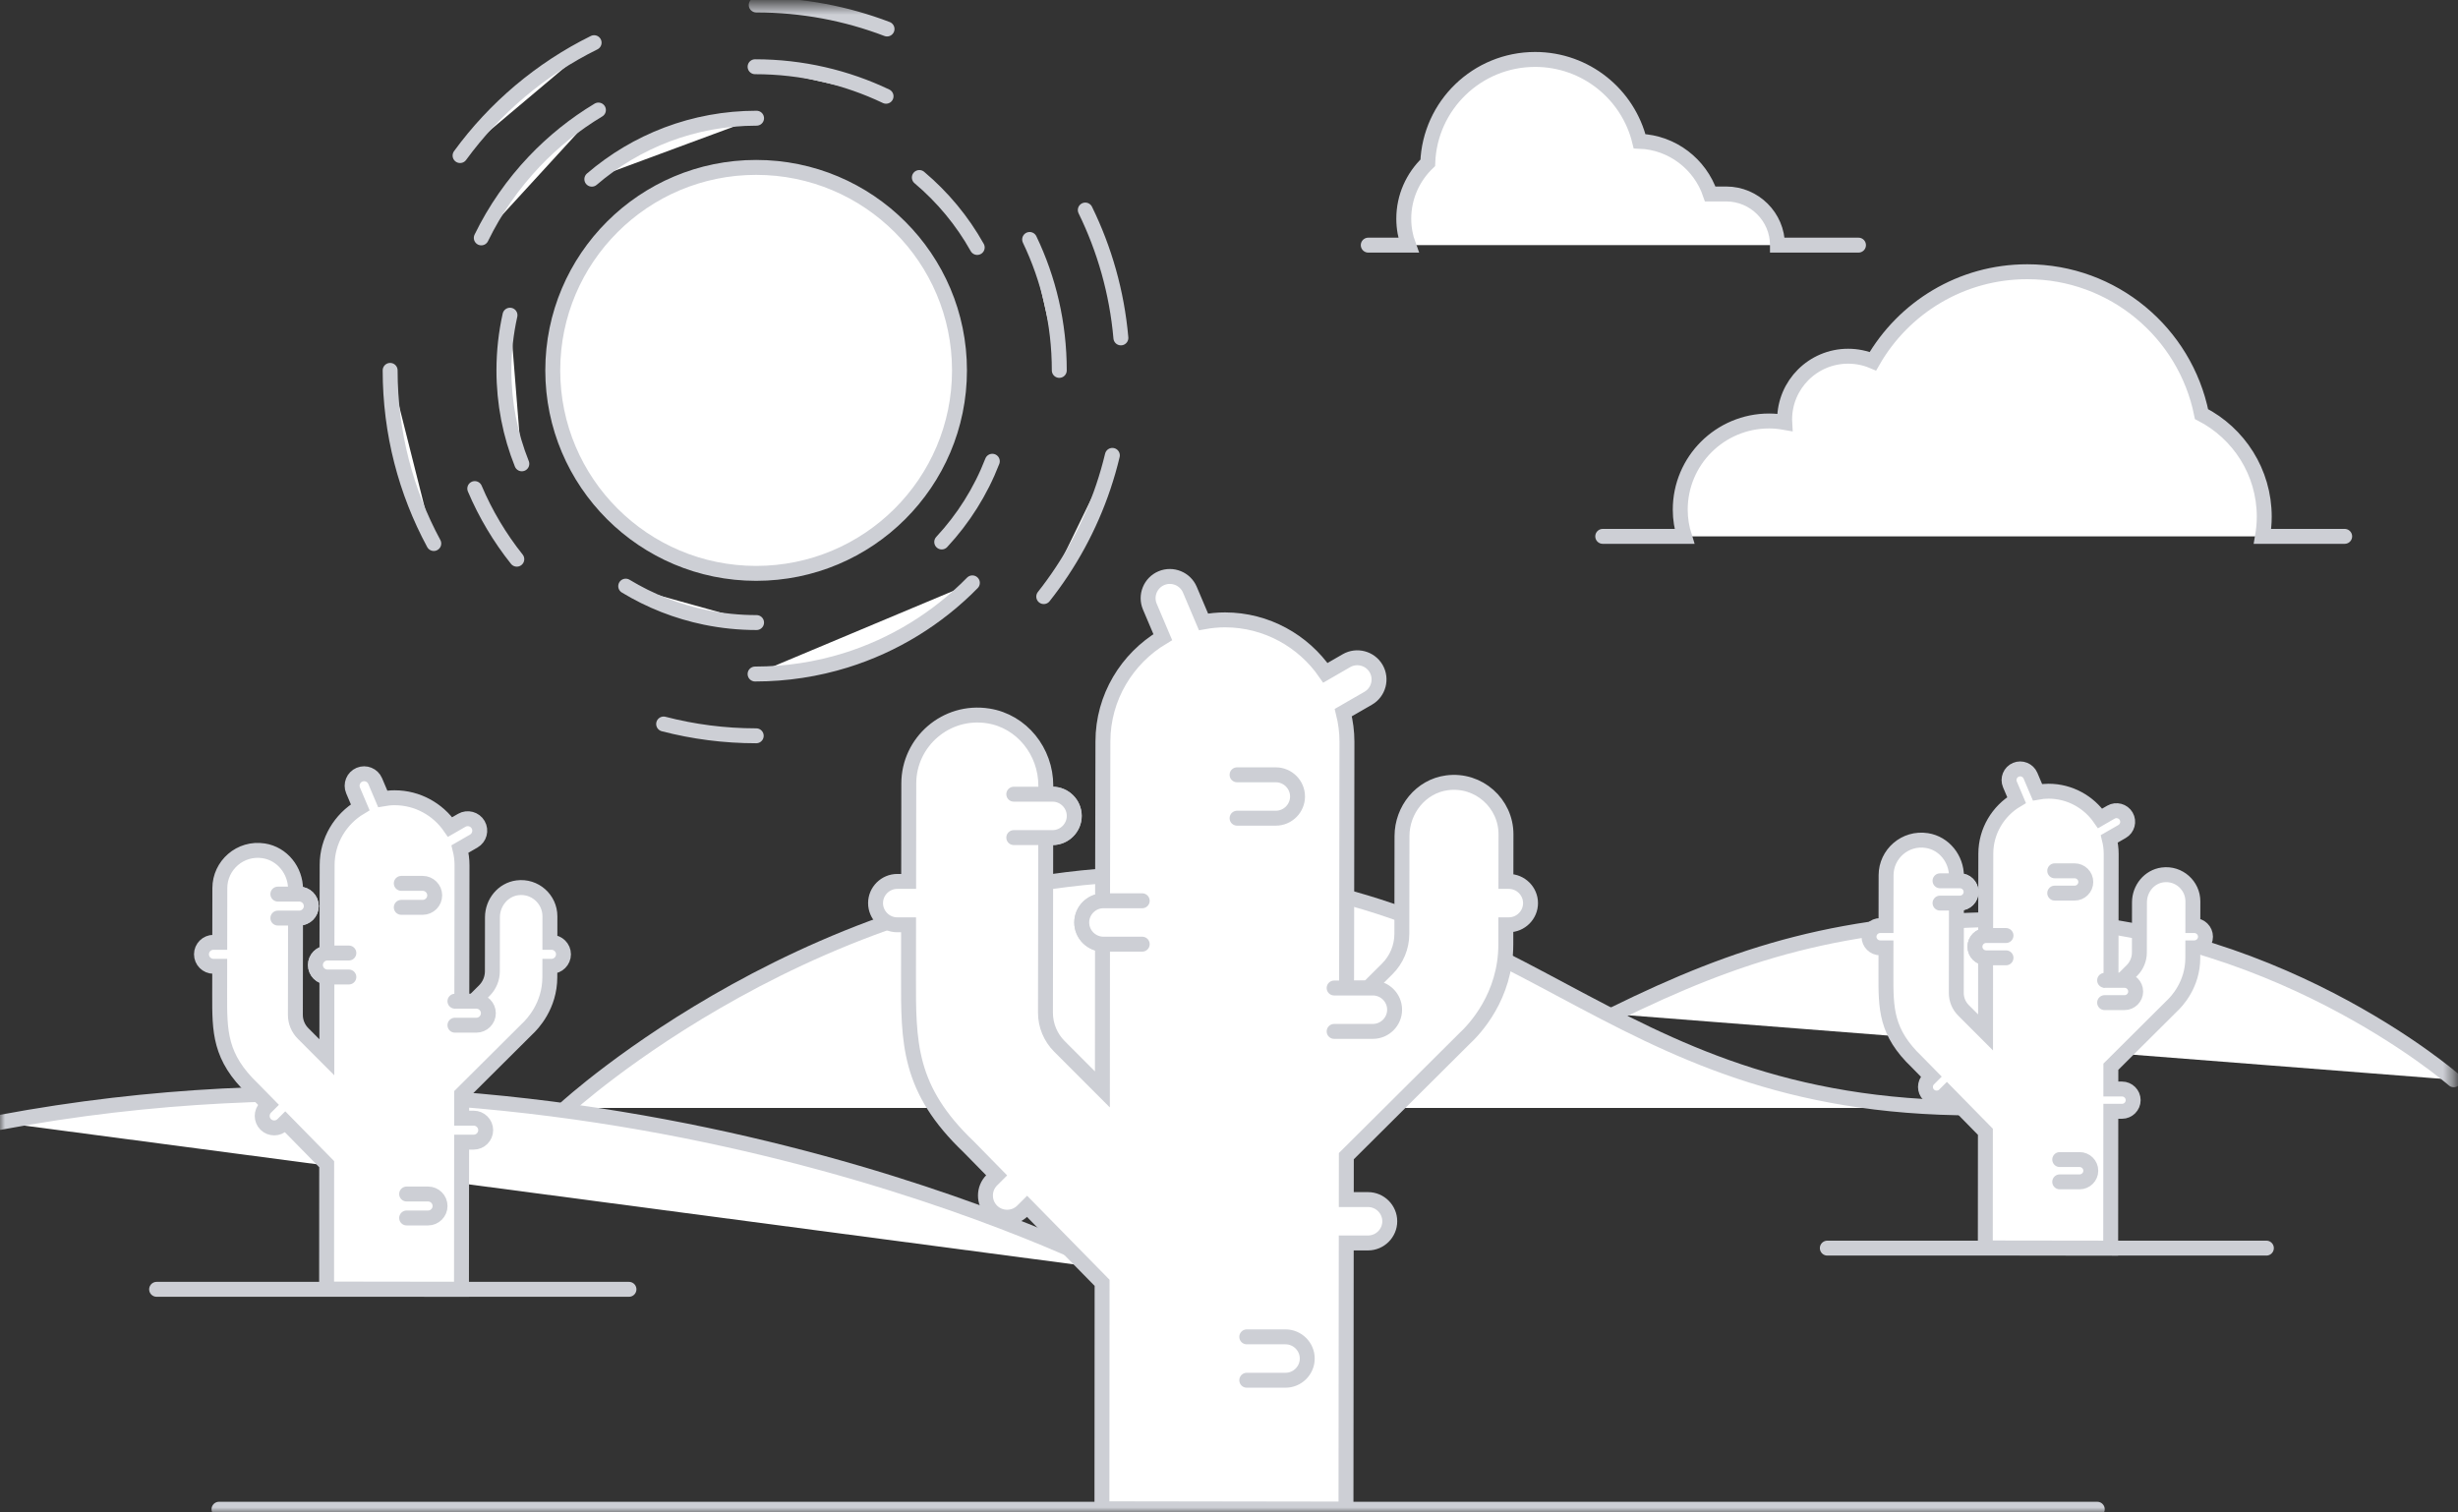<svg width="247" height="152" viewBox="0 0 247 152" fill="none" xmlns="http://www.w3.org/2000/svg">
	<rect x="0" y="0" width="247" height="152" fill="#333333" stroke="none"/>
	<mask id="mask0" style="mask-type:alpha" maskUnits="userSpaceOnUse" x="0" y="0" width="247" height="152">
		<rect y="0.5" width="246.571" height="151.498" fill="#C4C4C4" />
	</mask>
	<g mask="url(#mask0)">
		<path
			fill-rule="evenodd"
			clip-rule="evenodd"
			d="M246.572 108.516C246.572 108.516 228.083 92.394 202.567 92.394C185.118 92.394 174.621 95.816 162.205 101.922"
			fill="white"
		/>
		<path
			d="M246.572 108.516C246.572 108.516 228.083 92.394 202.567 92.394C185.118 92.394 174.621 95.816 162.205 101.922"
			stroke="#CDCFD5"
			stroke-width="1.5"
			stroke-linecap="round"
		/>
		<path
			fill-rule="evenodd"
			clip-rule="evenodd"
			d="M56.869 111.347C56.869 111.347 82.45 87.816 116.537 87.816C153.832 87.816 160.156 111.347 198.446 111.347"
			fill="white"
		/>
		<path
			d="M56.869 111.347C56.869 111.347 82.45 87.816 116.537 87.816C153.832 87.816 160.156 111.347 198.446 111.347"
			stroke="#CDCFD5"
			stroke-width="1.5"
			stroke-linecap="round"
		/>
		<path
			fill-rule="evenodd"
			clip-rule="evenodd"
			d="M111.93 127.599C111.93 127.599 61.137 101.347 0 112.798L111.93 127.599Z"
			fill="white"
		/>
		<path
			d="M111.93 127.599C111.93 127.599 61.137 101.347 0 112.798"
			stroke="#CDCFD5"
			stroke-width="1.5"
			stroke-linecap="round"
		/>
		<path
			fill-rule="evenodd"
			clip-rule="evenodd"
			d="M46.231 15.634C49.722 10.848 54.343 6.936 59.702 4.289L46.231 15.634Z"
			fill="white"
		/>
		<path
			d="M46.231 15.634C49.722 10.848 54.343 6.936 59.702 4.289"
			stroke="#CDCFD5"
			stroke-width="1.5"
			stroke-linecap="round"
		/>
		<path
			fill-rule="evenodd"
			clip-rule="evenodd"
			d="M43.589 54.623C40.792 49.445 39.205 43.518 39.205 37.223L43.589 54.623Z"
			fill="white"
		/>
		<path
			d="M43.589 54.623C40.792 49.445 39.205 43.518 39.205 37.223"
			stroke="#CDCFD5"
			stroke-width="1.5"
			stroke-linecap="round"
		/>
		<path
			fill-rule="evenodd"
			clip-rule="evenodd"
			d="M75.992 73.947C72.777 73.947 69.659 73.535 66.688 72.762L75.992 73.947Z"
			fill="white"
		/>
		<path
			d="M75.992 73.947C72.777 73.947 69.659 73.535 66.688 72.762"
			stroke="#CDCFD5"
			stroke-width="1.5"
			stroke-linecap="round"
		/>
		<path
			fill-rule="evenodd"
			clip-rule="evenodd"
			d="M111.779 45.766C111.525 46.829 111.225 47.873 110.881 48.898C109.523 52.944 107.478 56.676 104.884 59.957"
			fill="white"
		/>
		<path
			d="M111.779 45.766C111.525 46.829 111.225 47.873 110.881 48.898C109.523 52.944 107.478 56.676 104.884 59.957"
			stroke="#CDCFD5"
			stroke-width="1.5"
			stroke-linecap="round"
		/>
		<path
			fill-rule="evenodd"
			clip-rule="evenodd"
			d="M109.059 21.109C110.988 25.048 112.232 29.383 112.636 33.958L109.059 21.109Z"
			fill="white"
		/>
		<path
			d="M109.059 21.109C110.988 25.048 112.232 29.383 112.636 33.958"
			stroke="#CDCFD5"
			stroke-width="1.5"
			stroke-linecap="round"
		/>
		<path
			fill-rule="evenodd"
			clip-rule="evenodd"
			d="M75.992 0.5C80.624 0.5 85.055 1.354 89.137 2.914L75.992 0.5Z"
			fill="white"
		/>
		<path
			d="M75.992 0.5C80.624 0.5 85.055 1.354 89.137 2.914"
			stroke="#CDCFD5"
			stroke-width="1.5"
			stroke-linecap="round"
		/>
		<path
			fill-rule="evenodd"
			clip-rule="evenodd"
			d="M51.933 56.198C50.222 54.049 48.795 51.665 47.709 49.102L51.933 56.198Z"
			fill="white"
		/>
		<path
			d="M51.933 56.198C50.222 54.049 48.795 51.665 47.709 49.102"
			stroke="#CDCFD5"
			stroke-width="1.5"
			stroke-linecap="round"
		/>
		<path
			fill-rule="evenodd"
			clip-rule="evenodd"
			d="M97.712 58.578C94.217 62.139 89.854 64.848 84.967 66.366C82.095 67.257 79.041 67.738 75.876 67.738"
			fill="white"
		/>
		<path
			d="M97.712 58.578C94.217 62.139 89.854 64.848 84.967 66.366C82.095 67.257 79.041 67.738 75.876 67.738"
			stroke="#CDCFD5"
			stroke-width="1.5"
			stroke-linecap="round"
		/>
		<path
			fill-rule="evenodd"
			clip-rule="evenodd"
			d="M103.466 24.066C105.376 28.05 106.446 32.512 106.446 37.224L103.466 24.066Z"
			fill="white"
		/>
		<path
			d="M103.466 24.066C105.376 28.05 106.446 32.512 106.446 37.224"
			stroke="#CDCFD5"
			stroke-width="1.5"
			stroke-linecap="round"
		/>
		<path
			fill-rule="evenodd"
			clip-rule="evenodd"
			d="M75.876 6.707C80.589 6.707 85.052 7.772 89.038 9.673L75.876 6.707Z"
			fill="white"
		/>
		<path
			d="M75.876 6.707C80.589 6.707 85.052 7.772 89.038 9.673"
			stroke="#CDCFD5"
			stroke-width="1.5"
			stroke-linecap="round"
		/>
		<path
			fill-rule="evenodd"
			clip-rule="evenodd"
			d="M48.363 23.908C49.74 21.077 51.543 18.49 53.689 16.231C55.588 14.231 57.756 12.488 60.135 11.059"
			fill="white"
		/>
		<path
			d="M48.363 23.908C49.74 21.077 51.543 18.49 53.689 16.231C55.588 14.231 57.756 12.488 60.135 11.059"
			stroke="#CDCFD5"
			stroke-width="1.5"
			stroke-linecap="round"
		/>
		<path
			fill-rule="evenodd"
			clip-rule="evenodd"
			d="M59.471 18.008C63.916 14.188 69.701 11.879 76.026 11.879L59.471 18.008Z"
			fill="white"
		/>
		<path
			d="M59.471 18.008C63.916 14.188 69.701 11.879 76.026 11.879"
			stroke="#CDCFD5"
			stroke-width="1.5"
			stroke-linecap="round"
		/>
		<path
			fill-rule="evenodd"
			clip-rule="evenodd"
			d="M52.438 46.613C51.276 43.709 50.638 40.54 50.638 37.222C50.638 35.317 50.849 33.461 51.248 31.676"
			fill="white"
		/>
		<path
			d="M52.438 46.613C51.276 43.709 50.638 40.54 50.638 37.222C50.638 35.317 50.849 33.461 51.248 31.676"
			stroke="#CDCFD5"
			stroke-width="1.5"
			stroke-linecap="round"
		/>
		<path
			fill-rule="evenodd"
			clip-rule="evenodd"
			d="M76.026 62.567C74.273 62.567 72.562 62.39 70.91 62.052C68.023 61.462 65.315 60.384 62.876 58.906"
			fill="white"
		/>
		<path
			d="M76.026 62.567C74.273 62.567 72.562 62.39 70.91 62.052C68.023 61.462 65.315 60.384 62.876 58.906"
			stroke="#CDCFD5"
			stroke-width="1.5"
			stroke-linecap="round"
		/>
		<path
			fill-rule="evenodd"
			clip-rule="evenodd"
			d="M99.716 46.355C98.544 49.383 96.807 52.13 94.632 54.468L99.716 46.355Z"
			fill="white"
		/>
		<path
			d="M99.716 46.355C98.544 49.383 96.807 52.13 94.632 54.468"
			stroke="#CDCFD5"
			stroke-width="1.5"
			stroke-linecap="round"
		/>
		<path
			fill-rule="evenodd"
			clip-rule="evenodd"
			d="M92.383 17.84C94.72 19.807 96.697 22.188 98.199 24.87L92.383 17.84Z"
			fill="white"
		/>
		<path
			d="M92.383 17.84C94.72 19.807 96.697 22.188 98.199 24.87"
			stroke="#CDCFD5"
			stroke-width="1.5"
			stroke-linecap="round"
		/>
		<path
			fill-rule="evenodd"
			clip-rule="evenodd"
			d="M96.417 37.224C96.417 48.49 87.267 57.623 75.982 57.623C64.696 57.623 55.546 48.49 55.546 37.224C55.546 25.958 64.696 16.824 75.982 16.824C87.267 16.824 96.417 25.958 96.417 37.224Z"
			fill="white"
		/>
		<path
			fill-rule="evenodd"
			clip-rule="evenodd"
			d="M96.417 37.224C96.417 48.49 87.267 57.623 75.982 57.623C64.696 57.623 55.546 48.49 55.546 37.224C55.546 25.958 64.696 16.824 75.982 16.824C87.267 16.824 96.417 25.958 96.417 37.224Z"
			stroke="#CDCFD5"
			stroke-width="1.5"
			stroke-linecap="round"
		/>
		<path
			fill-rule="evenodd"
			clip-rule="evenodd"
			d="M235.612 53.904H227.356C227.467 53.262 227.531 52.604 227.531 51.931C227.531 47.437 224.969 43.542 221.226 41.615C219.588 33.456 212.372 27.309 203.716 27.309C197.073 27.309 191.282 30.932 188.205 36.303C187.439 35.979 186.597 35.799 185.714 35.799C182.191 35.799 179.335 38.65 179.335 42.167C179.335 42.264 179.344 42.359 179.349 42.455C178.837 42.364 178.313 42.308 177.775 42.308C172.843 42.308 168.845 46.3 168.845 51.224C168.845 52.159 168.997 53.057 169.265 53.904H161.056"
			fill="white"
		/>
		<path
			d="M235.612 53.904H227.356C227.467 53.262 227.531 52.604 227.531 51.931C227.531 47.437 224.969 43.542 221.226 41.615C219.588 33.456 212.372 27.309 203.716 27.309C197.073 27.309 191.282 30.932 188.205 36.303C187.439 35.979 186.597 35.799 185.714 35.799C182.191 35.799 179.335 38.65 179.335 42.167C179.335 42.264 179.344 42.359 179.349 42.455C178.837 42.364 178.313 42.308 177.775 42.308C172.843 42.308 168.845 46.3 168.845 51.224C168.845 52.159 168.997 53.057 169.265 53.904H161.056"
			stroke="#CDCFD5"
			stroke-width="1.5"
			stroke-linecap="round"
		/>
		<path
			fill-rule="evenodd"
			clip-rule="evenodd"
			d="M186.756 24.635H178.613C178.613 24.634 178.613 24.632 178.613 24.63C178.613 21.806 176.299 19.495 173.469 19.495H171.858C170.843 16.507 168.054 14.318 164.759 14.196C163.607 9.477 159.347 5.973 154.265 5.973C148.431 5.973 143.681 10.59 143.473 16.363C141.99 17.784 141.063 19.777 141.063 21.977C141.063 22.91 141.228 23.805 141.534 24.635H137.494"
			fill="white"
		/>
		<path
			d="M186.756 24.635H178.613C178.613 24.634 178.613 24.632 178.613 24.63C178.613 21.806 176.299 19.495 173.469 19.495H171.858C170.843 16.507 168.054 14.318 164.759 14.196C163.607 9.477 159.347 5.973 154.265 5.973C148.431 5.973 143.681 10.59 143.473 16.363C141.99 17.784 141.063 19.777 141.063 21.977C141.063 22.91 141.228 23.805 141.534 24.635H137.494"
			stroke="#CDCFD5"
			stroke-width="1.5"
			stroke-linecap="round"
		/>
		<path
			fill-rule="evenodd"
			clip-rule="evenodd"
			d="M213.23 98.53L214.231 97.534C214.711 97.055 214.983 96.405 214.983 95.726L214.991 90.679C214.993 89.319 215.968 88.103 217.318 87.927C218.953 87.713 220.362 88.995 220.359 90.587L220.355 93.019H220.504C221.121 93.019 221.626 93.523 221.626 94.139C221.626 94.755 221.121 95.259 220.504 95.259H220.352L220.35 96.281C220.346 98.95 218.741 100.652 218.209 101.141L212.117 107.204L212.115 109.445H213.237C213.854 109.445 214.359 109.949 214.359 110.565C214.359 111.181 213.854 111.685 213.237 111.685H212.113L212.099 125.434L199.501 125.416L199.509 113.744L195.635 109.795L195.4 110.029C194.964 110.464 194.25 110.464 193.814 110.029C193.377 109.594 193.377 108.88 193.814 108.445L194.065 108.194L192.632 106.734C189.489 103.736 189.509 101.354 189.515 97.892L189.518 95.259H188.935C188.318 95.259 187.813 94.755 187.813 94.139C187.813 93.523 188.318 93.019 188.935 93.019H189.521L189.529 87.955C189.533 85.829 191.442 84.13 193.631 84.474C195.368 84.747 196.606 86.317 196.602 88.072L196.602 88.522L196.949 88.516C197.566 88.516 198.071 89.02 198.071 89.636C198.071 90.253 197.566 90.756 196.949 90.756L196.599 90.761L196.585 99.794C196.584 100.446 196.843 101.072 197.304 101.534L199.524 103.757L199.529 96.259H199.58C198.963 96.259 198.458 95.756 198.458 95.139C198.458 94.524 198.963 94.019 199.58 94.019H199.533L199.551 85.794C199.555 83.508 200.799 81.504 202.641 80.407L201.973 78.831C201.732 78.263 202 77.602 202.568 77.362C203.137 77.122 203.799 77.389 204.039 77.957L204.744 79.619C205.107 79.553 205.479 79.514 205.86 79.515C208.001 79.518 209.898 80.604 211.036 82.249L212.124 81.621C212.658 81.314 213.348 81.498 213.656 82.031C213.965 82.565 213.78 83.254 213.246 83.562L211.959 84.303C212.079 84.788 212.15 85.292 212.149 85.812L212.13 98.531L213.23 98.53Z"
			fill="white"
		/>
		<path
			fill-rule="evenodd"
			clip-rule="evenodd"
			d="M213.23 98.53L214.231 97.534C214.711 97.055 214.983 96.405 214.983 95.726L214.991 90.679C214.993 89.319 215.968 88.103 217.318 87.927C218.953 87.713 220.362 88.995 220.359 90.587L220.355 93.019H220.504C221.121 93.019 221.626 93.523 221.626 94.139C221.626 94.755 221.121 95.259 220.504 95.259H220.352L220.35 96.281C220.346 98.95 218.741 100.652 218.209 101.141L212.117 107.204L212.115 109.445H213.237C213.854 109.445 214.359 109.949 214.359 110.565C214.359 111.181 213.854 111.685 213.237 111.685H212.113L212.099 125.434L199.501 125.416L199.509 113.744L195.635 109.795L195.4 110.029C194.964 110.464 194.25 110.464 193.814 110.029C193.377 109.594 193.377 108.88 193.814 108.445L194.065 108.194L192.632 106.734C189.489 103.736 189.509 101.354 189.515 97.892L189.518 95.259H188.935C188.318 95.259 187.813 94.755 187.813 94.139C187.813 93.523 188.318 93.019 188.935 93.019H189.521L189.529 87.955C189.533 85.829 191.442 84.13 193.631 84.474C195.368 84.747 196.606 86.317 196.602 88.072L196.602 88.522L196.949 88.516C197.566 88.516 198.071 89.02 198.071 89.636C198.071 90.253 197.566 90.756 196.949 90.756L196.599 90.761L196.585 99.794C196.584 100.446 196.843 101.072 197.304 101.534L199.524 103.757L199.529 96.259H199.58C198.963 96.259 198.458 95.756 198.458 95.139C198.458 94.524 198.963 94.019 199.58 94.019H199.533L199.551 85.794C199.555 83.508 200.799 81.504 202.641 80.407L201.973 78.831C201.732 78.263 202 77.602 202.568 77.362C203.137 77.122 203.799 77.389 204.039 77.957L204.744 79.619C205.107 79.553 205.479 79.514 205.86 79.515C208.001 79.518 209.898 80.604 211.036 82.249L212.124 81.621C212.658 81.314 213.348 81.498 213.656 82.031C213.965 82.565 213.78 83.254 213.246 83.562L211.959 84.303C212.079 84.788 212.15 85.292 212.149 85.812L212.13 98.531L213.23 98.53Z"
			stroke="#CDCFD5"
			stroke-width="1.5"
			stroke-linecap="round"
		/>
		<path
			fill-rule="evenodd"
			clip-rule="evenodd"
			d="M206.978 116.535H208.978C209.595 116.535 210.1 117.039 210.1 117.655C210.1 118.272 209.595 118.775 208.978 118.775H206.978"
			fill="white"
		/>
		<path
			d="M206.978 116.535H208.978C209.595 116.535 210.1 117.039 210.1 117.655C210.1 118.272 209.595 118.775 208.978 118.775H206.978"
			stroke="#CDCFD5"
			stroke-width="1.5"
			stroke-linecap="round"
		/>
		<path
			fill-rule="evenodd"
			clip-rule="evenodd"
			d="M206.476 87.516H208.476C209.093 87.516 209.598 88.02 209.598 88.636C209.598 89.252 209.093 89.756 208.476 89.756H206.476"
			fill="white"
		/>
		<path
			d="M206.476 87.516H208.476C209.093 87.516 209.598 88.02 209.598 88.636C209.598 89.252 209.093 89.756 208.476 89.756H206.476"
			stroke="#CDCFD5"
			stroke-width="1.5"
			stroke-linecap="round"
		/>
		<path
			fill-rule="evenodd"
			clip-rule="evenodd"
			d="M211.489 98.523H213.488C214.105 98.523 214.61 99.028 214.61 99.644C214.61 100.26 214.105 100.763 213.488 100.763H211.489"
			fill="white"
		/>
		<path
			d="M211.489 98.523H213.488C214.105 98.523 214.61 99.028 214.61 99.644C214.61 100.26 214.105 100.763 213.488 100.763H211.489"
			stroke="#CDCFD5"
			stroke-width="1.5"
			stroke-linecap="round"
		/>
		<path d="M227.744 125.434H183.625" stroke="#CDCFD5" stroke-width="1.5" stroke-linecap="round" />
		<path
			fill-rule="evenodd"
			clip-rule="evenodd"
			d="M201.58 96.26H199.58C198.963 96.26 198.458 95.756 198.458 95.14C198.458 94.524 198.963 94.019 199.58 94.019H201.58"
			fill="white"
		/>
		<path
			d="M201.58 96.26H199.58C198.963 96.26 198.458 95.756 198.458 95.14C198.458 94.524 198.963 94.019 199.58 94.019H201.58"
			stroke="#CDCFD5"
			stroke-width="1.5"
			stroke-linecap="round"
		/>
		<path
			fill-rule="evenodd"
			clip-rule="evenodd"
			d="M194.95 88.519H196.949C197.566 88.519 198.071 89.024 198.071 89.639C198.071 90.256 197.566 90.76 196.949 90.76H194.95"
			fill="white"
		/>
		<path
			d="M194.95 88.519H196.949C197.566 88.519 198.071 89.024 198.071 89.639C198.071 90.256 197.566 90.76 196.949 90.76H194.95"
			stroke="#CDCFD5"
			stroke-width="1.5"
			stroke-linecap="round"
		/>
		<path
			fill-rule="evenodd"
			clip-rule="evenodd"
			d="M137.456 99.308L139.403 97.37C140.34 96.438 140.868 95.172 140.869 93.852L140.884 84.027C140.889 81.379 142.785 79.013 145.414 78.67C148.598 78.254 151.338 80.748 151.333 83.847L151.326 88.581H151.615C152.816 88.581 153.8 89.563 153.8 90.762C153.8 91.961 152.816 92.942 151.615 92.942H151.319L151.317 94.931C151.309 100.127 148.183 103.439 147.149 104.392L135.291 116.193L135.286 120.556H137.47C138.672 120.556 139.655 121.537 139.655 122.736C139.655 123.935 138.672 124.916 137.47 124.916H135.282L135.255 151.679L110.731 151.642L110.748 128.922L103.208 121.236L102.75 121.692C101.902 122.54 100.512 122.54 99.662 121.692C98.813 120.844 98.813 119.457 99.662 118.609L100.151 118.12L97.364 115.278C91.243 109.442 91.283 104.807 91.294 98.068L91.301 92.942H90.166C88.965 92.942 87.983 91.961 87.983 90.762C87.983 89.563 88.965 88.581 90.166 88.581H91.308L91.323 78.724C91.329 74.587 95.045 71.279 99.307 71.948C102.689 72.48 105.097 75.536 105.091 78.953L105.089 79.828L105.766 79.817C106.967 79.817 107.95 80.798 107.95 81.998C107.95 83.197 106.967 84.178 105.766 84.178L105.084 84.185L105.057 101.77C105.055 103.04 105.559 104.258 106.457 105.158L110.777 109.484L110.788 94.89H110.886C109.685 94.89 108.702 93.909 108.702 92.71C108.702 91.51 109.685 90.529 110.886 90.529H110.794L110.83 74.518C110.836 70.068 113.261 66.169 116.846 64.031L115.544 60.963C115.076 59.858 115.597 58.573 116.704 58.105C117.81 57.638 119.099 58.159 119.567 59.263L120.939 62.498C121.645 62.371 122.368 62.295 123.11 62.296C127.279 62.303 130.972 64.416 133.185 67.618L135.302 66.397C136.343 65.797 137.686 66.156 138.287 67.195C138.887 68.234 138.528 69.574 137.487 70.173L134.983 71.617C135.218 72.56 135.354 73.541 135.353 74.555L135.316 99.312L137.456 99.308Z"
			fill="white"
		/>
		<path
			fill-rule="evenodd"
			clip-rule="evenodd"
			d="M137.456 99.308L139.403 97.37C140.34 96.438 140.868 95.172 140.869 93.852L140.884 84.027C140.889 81.379 142.785 79.013 145.414 78.67C148.598 78.254 151.338 80.748 151.333 83.847L151.326 88.581H151.615C152.816 88.581 153.8 89.563 153.8 90.762C153.8 91.961 152.816 92.942 151.615 92.942H151.319L151.317 94.931C151.309 100.127 148.183 103.439 147.149 104.392L135.291 116.193L135.286 120.556H137.47C138.672 120.556 139.655 121.537 139.655 122.736C139.655 123.935 138.672 124.916 137.47 124.916H135.282L135.255 151.679L110.731 151.642L110.748 128.922L103.208 121.236L102.75 121.692C101.902 122.54 100.512 122.54 99.662 121.692C98.813 120.844 98.813 119.457 99.662 118.609L100.151 118.12L97.364 115.278C91.243 109.442 91.283 104.807 91.294 98.068L91.301 92.942H90.166C88.965 92.942 87.983 91.961 87.983 90.762C87.983 89.563 88.965 88.581 90.166 88.581H91.308L91.323 78.724C91.329 74.587 95.045 71.279 99.307 71.948C102.689 72.48 105.097 75.536 105.091 78.953L105.089 79.828L105.766 79.817C106.967 79.817 107.95 80.798 107.95 81.998C107.95 83.197 106.967 84.178 105.766 84.178L105.084 84.185L105.057 101.77C105.055 103.04 105.559 104.258 106.457 105.158L110.777 109.484L110.788 94.89H110.886C109.685 94.89 108.702 93.909 108.702 92.71C108.702 91.51 109.685 90.529 110.886 90.529H110.794L110.83 74.518C110.836 70.068 113.261 66.169 116.846 64.031L115.544 60.963C115.076 59.858 115.597 58.573 116.704 58.105C117.81 57.638 119.099 58.159 119.567 59.263L120.939 62.498C121.645 62.371 122.368 62.295 123.11 62.296C127.279 62.303 130.972 64.416 133.185 67.618L135.302 66.397C136.343 65.797 137.686 66.156 138.287 67.195C138.887 68.234 138.528 69.574 137.487 70.173L134.983 71.617C135.218 72.56 135.354 73.541 135.353 74.555L135.316 99.312L137.456 99.308Z"
			stroke="#CDCFD5"
			stroke-width="1.5"
			stroke-linecap="round"
		/>
		<path
			fill-rule="evenodd"
			clip-rule="evenodd"
			d="M125.286 134.352H129.179C130.38 134.352 131.363 135.332 131.363 136.532C131.363 137.731 130.38 138.712 129.179 138.712H125.286"
			fill="white"
		/>
		<path
			d="M125.286 134.352H129.179C130.38 134.352 131.363 135.332 131.363 136.532C131.363 137.731 130.38 138.712 129.179 138.712H125.286"
			stroke="#CDCFD5"
			stroke-width="1.5"
			stroke-linecap="round"
		/>
		<path
			fill-rule="evenodd"
			clip-rule="evenodd"
			d="M124.31 77.867H128.203C129.404 77.867 130.387 78.848 130.387 80.048C130.387 81.246 129.404 82.228 128.203 82.228H124.31"
			fill="white"
		/>
		<path
			d="M124.31 77.867H128.203C129.404 77.867 130.387 78.848 130.387 80.048C130.387 81.246 129.404 82.228 128.203 82.228H124.31"
			stroke="#CDCFD5"
			stroke-width="1.5"
			stroke-linecap="round"
		/>
		<path
			fill-rule="evenodd"
			clip-rule="evenodd"
			d="M134.065 99.293H137.958C139.159 99.293 140.142 100.274 140.142 101.473C140.142 102.673 139.159 103.654 137.958 103.654H134.065"
			fill="white"
		/>
		<path
			d="M134.065 99.293H137.958C139.159 99.293 140.142 100.274 140.142 101.473C140.142 102.673 139.159 103.654 137.958 103.654H134.065"
			stroke="#CDCFD5"
			stroke-width="1.5"
			stroke-linecap="round"
		/>
		<path d="M210.75 151.676H22.006" stroke="#CDCFD5" stroke-width="1.5" stroke-linecap="round" />
		<path
			fill-rule="evenodd"
			clip-rule="evenodd"
			d="M114.779 94.888H110.886C109.685 94.888 108.702 93.907 108.702 92.708C108.702 91.508 109.685 90.527 110.886 90.527H114.779"
			fill="white"
		/>
		<path
			d="M114.779 94.888H110.886C109.685 94.888 108.702 93.907 108.702 92.708C108.702 91.508 109.685 90.527 110.886 90.527H114.779"
			stroke="#CDCFD5"
			stroke-width="1.5"
			stroke-linecap="round"
		/>
		<path
			fill-rule="evenodd"
			clip-rule="evenodd"
			d="M101.873 79.816H105.766C106.967 79.816 107.949 80.797 107.949 81.997C107.949 83.196 106.967 84.177 105.766 84.177H101.873"
			fill="white"
		/>
		<path
			d="M101.873 79.816H105.766C106.967 79.816 107.949 80.797 107.949 81.997C107.949 83.196 106.967 84.177 105.766 84.177H101.873"
			stroke="#CDCFD5"
			stroke-width="1.5"
			stroke-linecap="round"
		/>
		<path
			fill-rule="evenodd"
			clip-rule="evenodd"
			d="M47.59 100.63L48.667 99.559C49.184 99.044 49.476 98.345 49.477 97.615L49.485 92.184C49.487 90.721 50.535 89.413 51.989 89.223C53.748 88.993 55.262 90.372 55.26 92.085L55.257 94.701H55.416C56.08 94.701 56.623 95.244 56.623 95.906C56.623 96.569 56.08 97.112 55.416 97.112H55.253L55.251 98.211C55.247 101.083 53.52 102.913 52.947 103.44L46.393 109.963L46.391 112.374H47.598C48.262 112.374 48.806 112.917 48.806 113.579C48.806 114.242 48.262 114.784 47.598 114.784H46.388L46.373 129.576L32.819 129.557L32.828 116.998L28.661 112.75L28.407 113.003C27.938 113.471 27.17 113.471 26.7 113.003C26.231 112.534 26.231 111.767 26.7 111.298L26.971 111.028L25.43 109.458C22.047 106.231 22.07 103.669 22.075 99.945L22.079 97.112H21.452C20.788 97.112 20.245 96.569 20.245 95.906C20.245 95.244 20.788 94.701 21.452 94.701H22.083L22.091 89.253C22.094 86.966 24.148 85.138 26.504 85.508C28.373 85.801 29.704 87.491 29.701 89.379L29.7 89.863L30.074 89.857C30.738 89.857 31.281 90.399 31.281 91.062C31.281 91.725 30.738 92.267 30.074 92.267L29.697 92.272L29.682 101.991C29.681 102.693 29.959 103.366 30.456 103.863L32.844 106.255L32.85 98.188H32.904C32.24 98.188 31.697 97.646 31.697 96.983C31.697 96.32 32.24 95.778 32.904 95.778H32.853L32.874 86.928C32.877 84.469 34.217 82.314 36.198 81.132L35.479 79.436C35.22 78.826 35.508 78.115 36.119 77.857C36.732 77.598 37.443 77.886 37.702 78.497L38.46 80.285C38.851 80.215 39.25 80.172 39.661 80.173C41.965 80.176 44.006 81.345 45.229 83.114L46.4 82.44C46.975 82.108 47.717 82.307 48.049 82.881C48.381 83.455 48.182 84.196 47.607 84.527L46.223 85.325C46.352 85.846 46.428 86.388 46.427 86.948L46.407 100.632L47.59 100.63Z"
			fill="white"
		/>
		<path
			fill-rule="evenodd"
			clip-rule="evenodd"
			d="M47.59 100.63L48.667 99.559C49.184 99.044 49.476 98.345 49.477 97.615L49.485 92.184C49.487 90.721 50.535 89.413 51.989 89.223C53.748 88.993 55.262 90.372 55.26 92.085L55.257 94.701H55.416C56.08 94.701 56.623 95.244 56.623 95.906C56.623 96.569 56.08 97.112 55.416 97.112H55.253L55.251 98.211C55.247 101.083 53.52 102.913 52.947 103.44L46.393 109.963L46.391 112.374H47.598C48.262 112.374 48.806 112.917 48.806 113.579C48.806 114.242 48.262 114.784 47.598 114.784H46.388L46.373 129.576L32.819 129.557L32.828 116.998L28.661 112.75L28.407 113.003C27.938 113.471 27.17 113.471 26.7 113.003C26.231 112.534 26.231 111.767 26.7 111.298L26.971 111.028L25.43 109.458C22.047 106.231 22.07 103.669 22.075 99.945L22.079 97.112H21.452C20.788 97.112 20.245 96.569 20.245 95.906C20.245 95.244 20.788 94.701 21.452 94.701H22.083L22.091 89.253C22.094 86.966 24.148 85.138 26.504 85.508C28.373 85.801 29.704 87.491 29.701 89.379L29.7 89.863L30.074 89.857C30.738 89.857 31.281 90.399 31.281 91.062C31.281 91.725 30.738 92.267 30.074 92.267L29.697 92.272L29.682 101.991C29.681 102.693 29.959 103.366 30.456 103.863L32.844 106.255L32.85 98.188H32.904C32.24 98.188 31.697 97.646 31.697 96.983C31.697 96.32 32.24 95.778 32.904 95.778H32.853L32.874 86.928C32.877 84.469 34.217 82.314 36.198 81.132L35.479 79.436C35.22 78.826 35.508 78.115 36.119 77.857C36.732 77.598 37.443 77.886 37.702 78.497L38.46 80.285C38.851 80.215 39.25 80.172 39.661 80.173C41.965 80.176 44.006 81.345 45.229 83.114L46.4 82.44C46.975 82.108 47.717 82.307 48.049 82.881C48.381 83.455 48.182 84.196 47.607 84.527L46.223 85.325C46.352 85.846 46.428 86.388 46.427 86.948L46.407 100.632L47.59 100.63Z"
			stroke="#CDCFD5"
			stroke-width="1.5"
			stroke-linecap="round"
		/>
		<path
			fill-rule="evenodd"
			clip-rule="evenodd"
			d="M40.862 119.996H43.014C43.678 119.996 44.221 120.538 44.221 121.201C44.221 121.864 43.678 122.406 43.014 122.406H40.862"
			fill="white"
		/>
		<path
			d="M40.862 119.996H43.014C43.678 119.996 44.221 120.538 44.221 121.201C44.221 121.864 43.678 122.406 43.014 122.406H40.862"
			stroke="#CDCFD5"
			stroke-width="1.5"
			stroke-linecap="round"
		/>
		<path
			fill-rule="evenodd"
			clip-rule="evenodd"
			d="M40.324 88.777H42.475C43.139 88.777 43.683 89.32 43.683 89.983C43.683 90.645 43.139 91.187 42.475 91.187H40.324"
			fill="white"
		/>
		<path
			d="M40.324 88.777H42.475C43.139 88.777 43.683 89.32 43.683 89.983C43.683 90.645 43.139 91.187 42.475 91.187H40.324"
			stroke="#CDCFD5"
			stroke-width="1.5"
			stroke-linecap="round"
		/>
		<path
			fill-rule="evenodd"
			clip-rule="evenodd"
			d="M45.716 100.621H47.868C48.532 100.621 49.075 101.164 49.075 101.826C49.075 102.489 48.532 103.031 47.868 103.031H45.716"
			fill="white"
		/>
		<path
			d="M45.716 100.621H47.868C48.532 100.621 49.075 101.164 49.075 101.826C49.075 102.489 48.532 103.031 47.868 103.031H45.716"
			stroke="#CDCFD5"
			stroke-width="1.5"
			stroke-linecap="round"
		/>
		<path d="M63.204 129.575H15.738" stroke="#CDCFD5" stroke-width="1.5" stroke-linecap="round" />
		<path
			fill-rule="evenodd"
			clip-rule="evenodd"
			d="M35.056 98.187H32.904C32.24 98.187 31.696 97.645 31.696 96.983C31.696 96.319 32.24 95.777 32.904 95.777H35.056"
			fill="white"
		/>
		<path
			d="M35.056 98.187H32.904C32.24 98.187 31.696 97.645 31.696 96.983C31.696 96.319 32.24 95.777 32.904 95.777H35.056"
			stroke="#CDCFD5"
			stroke-width="1.5"
			stroke-linecap="round"
		/>
		<path
			fill-rule="evenodd"
			clip-rule="evenodd"
			d="M27.922 89.856H30.074C30.738 89.856 31.281 90.398 31.281 91.061C31.281 91.723 30.738 92.266 30.074 92.266H27.922"
			fill="white"
		/>
		<path
			d="M27.922 89.856H30.074C30.738 89.856 31.281 90.398 31.281 91.061C31.281 91.723 30.738 92.266 30.074 92.266H27.922"
			stroke="#CDCFD5"
			stroke-width="1.5"
			stroke-linecap="round"
		/>
	</g>
</svg>